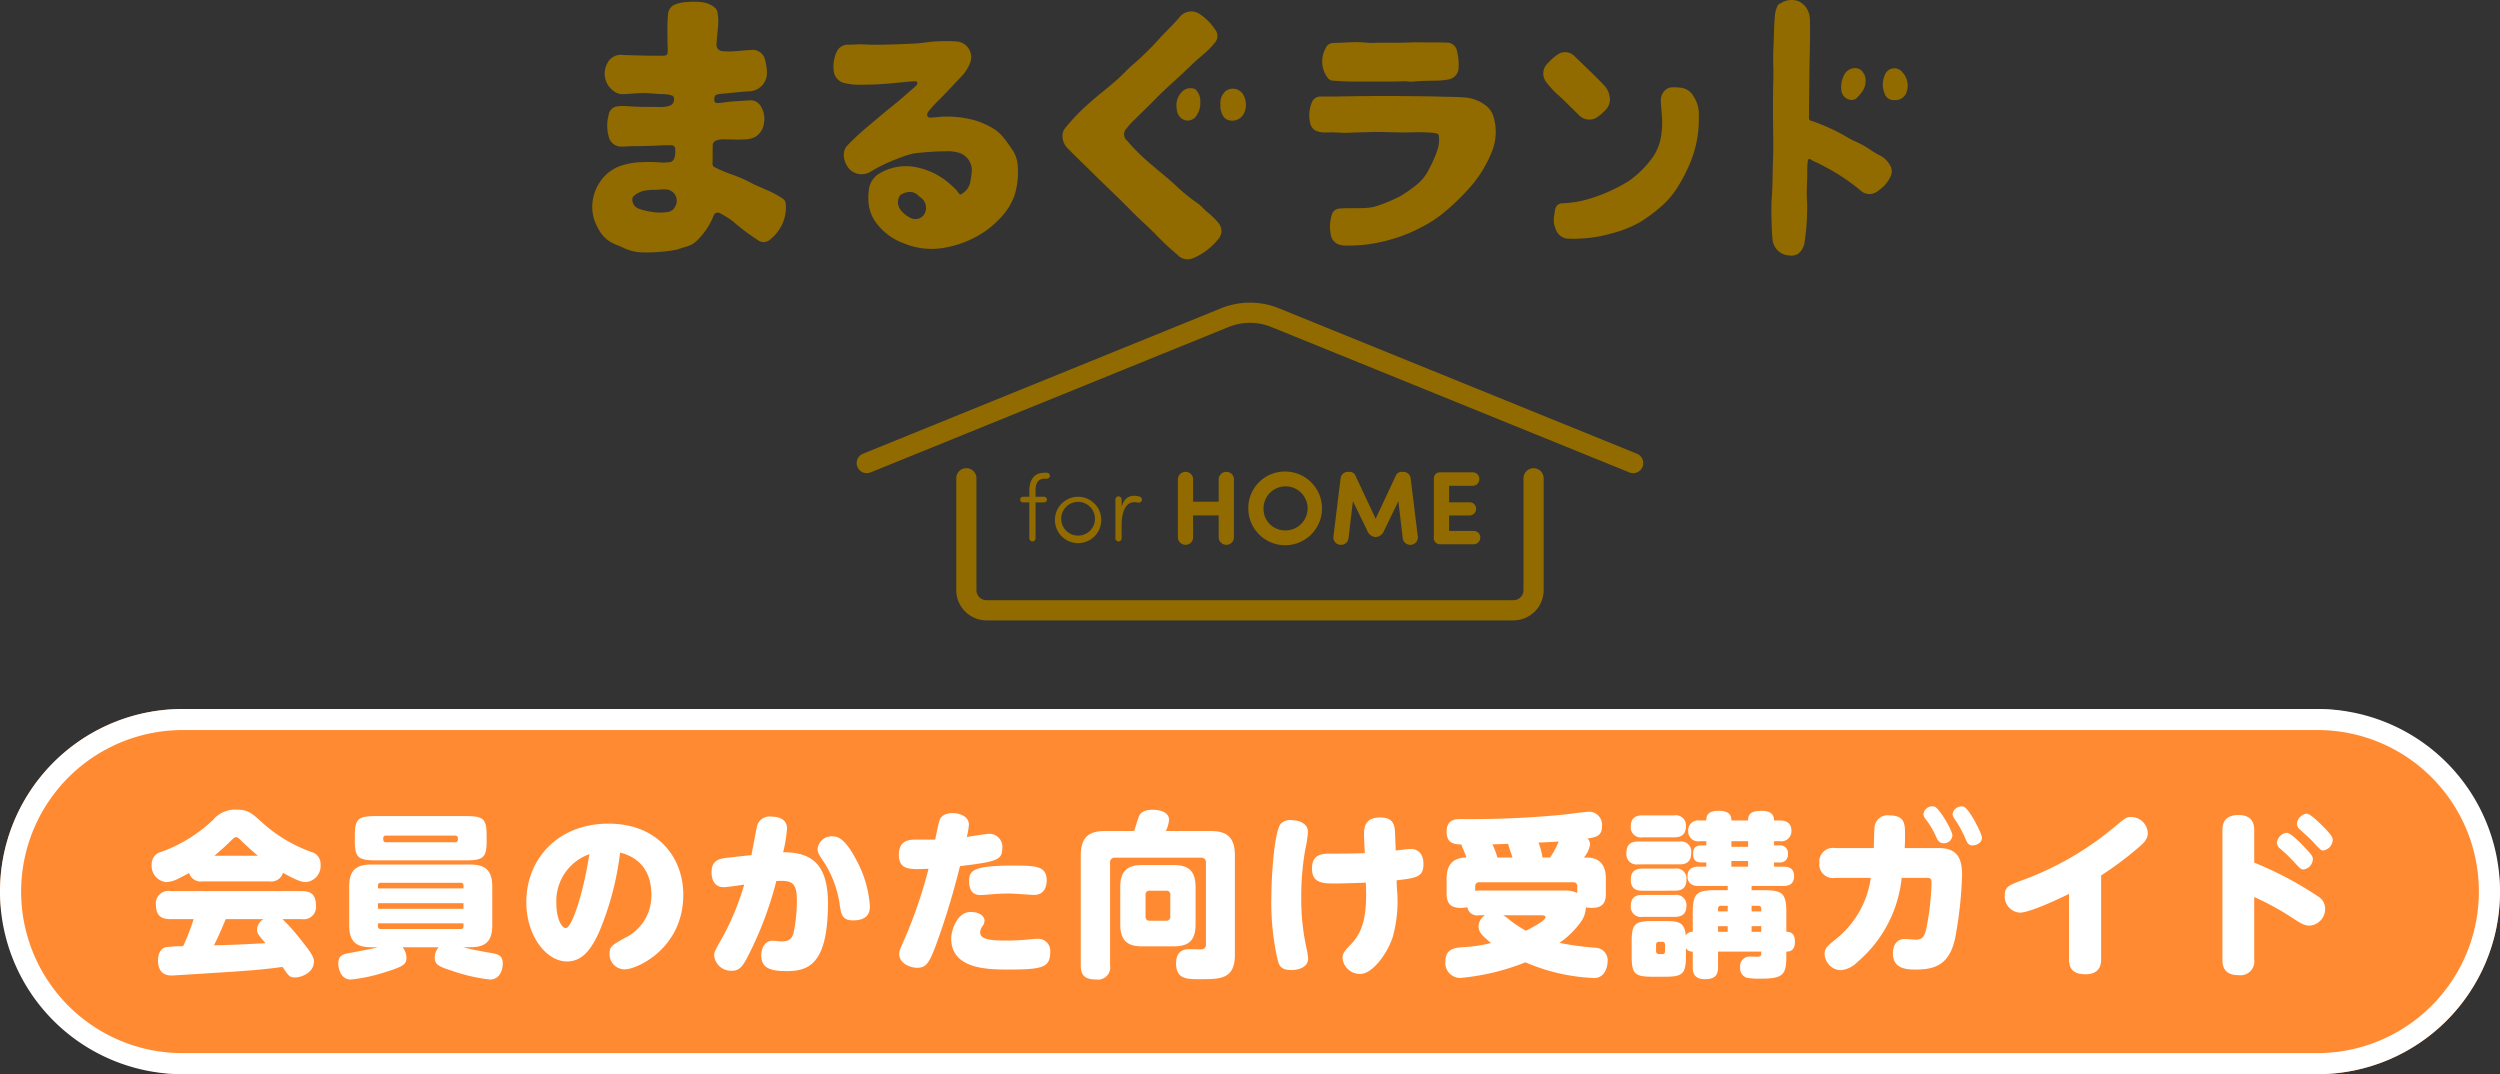 <svg xmlns="http://www.w3.org/2000/svg" width="356" height="152.961" viewBox="0 0 356 152.961">
  <rect x="0" y="0" width="356" height="152.961" fill="#333333" stroke="none"/>
  <g id="Group_15565" data-name="Group 15565" transform="translate(-17 -70.039)">
    <g id="Group_15276" data-name="Group 15276" transform="translate(0 -3)">
      <rect id="Rectangle_901" data-name="Rectangle 901" width="356" height="52" rx="26" transform="translate(17 174)" fill="#ff8a31"/>
      <path id="Rectangle_901_-_Outline" data-name="Rectangle 901 - Outline" d="M26,3a23.007,23.007,0,0,0-8.952,44.194A22.853,22.853,0,0,0,26,49H330a23.007,23.007,0,0,0,8.952-44.194A22.853,22.853,0,0,0,330,3H26m0-3H330a26,26,0,0,1,0,52H26A26,26,0,0,1,26,0Z" transform="translate(17 174)" fill="#fff"/>
      <path id="Path_68106" data-name="Path 68106" d="M-135.025-6.075A1.753,1.753,0,0,0-133-7.95c0-1.55-.65-2.125-2.025-2.125H-153.75a1.769,1.769,0,0,0-2.05,1.9c0,1.525.675,2.1,2.05,2.1h3.325a30.4,30.4,0,0,1-1.5,3.85,19.858,19.858,0,0,0-2.5.15c-.975.275-1.075,1.45-1.075,1.85,0,2.175,1.5,2.175,2,2.175.175,0,6.475-.4,8.8-.55,3.175-.225,4.85-.375,6.925-.675.9,1.325,1.025,1.5,1.8,1.5.95,0,2.675-.725,2.675-2.225,0-.45,0-.85-1.85-3.125a26.309,26.309,0,0,0-2.625-2.95Zm-5.45,0a1.858,1.858,0,0,0-.925,1.45c0,.575.125.7,1.2,1.975-3.825.2-4.25.225-7.325.3.675-1.375,1-2.125,1.675-3.725Zm.85-5.375a1.743,1.743,0,0,0,1.925-1.225c1.925,1.1,2.725,1.325,3.25,1.325a2.3,2.3,0,0,0,2.1-2.45,1.793,1.793,0,0,0-1.4-1.875,20.933,20.933,0,0,1-6.825-4.075c-1.6-1.45-2.1-1.925-3.8-1.925a4.135,4.135,0,0,0-3.3,1.475,21.025,21.025,0,0,1-7.375,4.55,1.774,1.774,0,0,0-1.35,1.825,2.3,2.3,0,0,0,2.1,2.475,4.226,4.226,0,0,0,1.8-.55c.775-.375,1.1-.575,1.425-.75a1.727,1.727,0,0,0,1.925,1.2Zm-7.85-3.65c.475-.4,1.275-1.075,2.325-2.1.4-.4.55-.55.775-.55s.375.15.775.55c1.05,1.025,1.825,1.675,2.325,2.1ZM-115.55-2.075a2.453,2.453,0,0,0-.55,1.45c0,1.1.75,1.35,2.525,1.925a24.787,24.787,0,0,0,5.35,1.225c1.55,0,1.825-1.675,1.825-2.275,0-1.225-.825-1.35-1.5-1.475-1.25-.225-3-.525-4.125-.85h1c1.975,0,3.125-.675,3.125-3.1v-5.55c0-2.425-1.15-3.125-3.125-3.125H-125.15c-1.975,0-3.125.675-3.125,3.125v5.55c0,2.425,1.15,3.1,3.125,3.1h.95c-.9.25-1.3.3-4.05.825-.85.15-1.575.3-1.575,1.5,0,.75.375,2.275,1.775,2.275a23.116,23.116,0,0,0,4.575-.95c2.95-.9,3.35-1.2,3.35-2.15a2.392,2.392,0,0,0-.55-1.5ZM-112-8.35v.8h-12.175v-.8Zm-12.175-2.1v-.425a.342.342,0,0,1,.375-.375h11.425a.35.35,0,0,1,.375.4v.4ZM-112-5.475v.425a.342.342,0,0,1-.375.375H-123.8a.342.342,0,0,1-.375-.375v-.425Zm3.3-12.4c0-2.475-.425-2.875-2.95-2.875H-124.5c-2.55,0-2.975.425-2.975,2.875v.55c0,2.45.425,2.875,2.975,2.875h12.85c2.55,0,2.95-.425,2.95-2.875Zm-14.35.85c-.375,0-.375-.275-.375-.55a.35.35,0,0,1,.375-.4h9.875a.361.361,0,0,1,.375.4c0,.275,0,.55-.375.55ZM-89.7-15.55c.9.225,4.45,1.175,4.45,5.95a6.626,6.626,0,0,1-3.775,6.2c-1.8,1.025-2.175,1.2-2.175,2.25a2.156,2.156,0,0,0,2.15,2.225c1.8,0,8.35-3.025,8.35-10.625,0-5.35-3.675-10.125-10.65-10.125-7.1,0-11.7,4.925-11.7,11.175,0,4.925,2.925,8.45,5.775,8.45,2.1,0,3.4-1.525,4.625-4.275A41.877,41.877,0,0,0-89.7-15.55Zm-4.375.225C-95-9.375-96.625-4.8-97.425-4.8c-.55,0-1.35-1.25-1.35-3.5A7.084,7.084,0,0,1-94.075-15.325Zm19.7.5c-1.125.125-2.3.325-2.3,2.05,0,1,.35,2.15,1.75,2.15.425,0,2.325-.275,2.9-.375a36.659,36.659,0,0,1-3.35,7.975c-.85,1.475-.925,1.7-.925,2.175a2.423,2.423,0,0,0,2.525,2.125c.95,0,1.4-.475,2.05-1.625A50.826,50.826,0,0,0-67.45-11.5c2.325-.15,2.925.3,2.925,2.8A22.029,22.029,0,0,1-65-4.1c-.25.775-.55,1.2-1.75,1.2-.175,0-.825-.1-1.275-.1-1,0-1.575,1-1.575,2.075,0,1.925,1.5,2.25,3.625,2.25,3.05,0,5.875-.9,5.875-9.7,0-5.95-2.775-7.225-6.375-7.225a21.883,21.883,0,0,0,.55-3.375c0-1.225-1-1.7-2.25-1.7a1.846,1.846,0,0,0-2,1.25c-.15.6-.675,3.55-.825,4.225Zm14.875-3.05A2.026,2.026,0,0,0-61.575-16.1c0,.5.125.775.9,1.9A14.912,14.912,0,0,1-58.45-8.3c.225,1.6.375,2.4,1.95,2.4,1.85,0,2.375-.9,2.375-2a16.01,16.01,0,0,0-1.85-6.45C-57.525-17.325-58.525-17.875-59.5-17.875Zm18.2,4.25c5.225-.625,6.025-.875,6.025-2.525a1.849,1.849,0,0,0-1.9-2.075c-.375,0-2.35.325-3.15.45a11.1,11.1,0,0,0,.3-1.75c0-1.175-1.3-1.65-2.3-1.65-1.4,0-1.8.7-1.925,1.15-.175.575-.5,2.275-.575,2.625h-2.9C-48.9-17.4-50-17.05-50-15.25c0,2.2,1.55,2.125,4.225,2A67.061,67.061,0,0,1-49.05-3.575c-.8,1.8-.9,2-.9,2.475,0,1.3,1.5,1.95,2.575,1.95,1.35,0,1.775-.775,2.925-3.975A106.25,106.25,0,0,0-41.3-13.625Zm-1.25,10.3C-42.55,1.1-37.2,1.1-34.4,1.1c4.8,0,5.95-.275,5.95-2.475a1.721,1.721,0,0,0-1.825-1.9c-.275,0-1.35.1-1.575.125-.75.075-1.875.125-2.7.125-2.35,0-3.875-.125-3.875-1.175a1.514,1.514,0,0,1,.3-.825,1.647,1.647,0,0,0,.325-.8c0-.75-.825-1.275-1.975-1.275C-41.75-7.1-42.55-4.4-42.55-3.325ZM-40-11.5c0,1.125.375,2,1.625,2,.25,0,1.4-.1,1.675-.125.35-.025,1.2-.1,2.45-.1.575,0,3.175.2,3.5.2,1.425,0,1.8-1.15,1.8-2.05,0-2.05-1.5-2.125-4.625-2.125C-39.3-13.7-40-13.075-40-11.5Zm28.025-7.125a5.066,5.066,0,0,0,.45-1.55c0-1.4-1.875-1.475-2.325-1.475-1.05,0-1.675.3-1.95.9-.125.275-.575,1.8-.7,2.125h-4.125c-2.15,0-3.475.725-3.475,3.475V.5c0,1.475.625,2.025,2.25,2.025A1.741,1.741,0,0,0-19.925.5V-14.125a.633.633,0,0,1,.7-.7h12.25a.632.632,0,0,1,.7.7v11.65a.631.631,0,0,1-.575.7C-7.075-1.75-8.325-1.8-8.6-1.8c-.475,0-1.925,0-1.925,2,0,2.275,1.5,2.275,3.425,2.275,2.9,0,4.95,0,4.95-3.5V-15.15c0-2.75-1.325-3.475-3.475-3.475ZM-7.75-10.65c0-2.425-1.15-3.125-3.125-3.125H-15.35c-1.975,0-3.125.7-3.125,3.125v5.325c0,2.425,1.15,3.125,3.125,3.125h4.475C-8.9-2.2-7.75-2.875-7.75-5.325Zm-3.6,4.2a.541.541,0,0,1-.6.6h-2.325a.541.541,0,0,1-.6-.6V-9.525a.53.53,0,0,1,.6-.6h2.325a.53.53,0,0,1,.6.6ZM20.875-11.6c2.875-.35,3.825-.475,3.825-2.325,0-1.175-.525-2.15-1.875-2.15-.25,0-1.975.225-2.075.225l-.075-2.025c-.05-1.45-.075-2.675-2.15-2.675-2.375,0-2.325,1.675-2.275,2.975l.1,2.1c-1.5.075-3.7.075-5.075.075s-2.45.325-2.45,2.125c0,2.1,1.575,2.125,3.325,2.125.85,0,4.025-.1,4.35-.125l.025,1c.1,3.875-.5,6.075-2.15,7.775-.95,1-1.2,1.325-1.2,1.975a2.481,2.481,0,0,0,2.55,2.25c1.65,0,3.775-2.75,4.6-5.25a19,19,0,0,0,.6-6.875ZM3.05-9.5a36.442,36.442,0,0,0,.9,9.275c.225.925.625,1.4,1.95,1.4.825,0,2.375-.3,2.375-1.65,0-.15-.1-.85-.125-1a32.349,32.349,0,0,1-.85-7.6,38.168,38.168,0,0,1,.575-6.95A16.134,16.134,0,0,0,8.25-18.5c0-1.225-1.325-1.675-2.35-1.675a1.805,1.805,0,0,0-1.525.525C3.45-18.525,3.05-12.1,3.05-9.5ZM46.6-9.8a3.9,3.9,0,0,0-1.775-.35H32.575a3.757,3.757,0,0,0-.5.05v-.625a.53.53,0,0,1,.6-.6H46a.53.53,0,0,1,.6.6ZM28-9.7c0,1.3.5,2.025,2,2.025a4.6,4.6,0,0,0,.95-.1,1.4,1.4,0,0,0,1.625,1.15h.9A1.877,1.877,0,0,0,32.55-5.05c0,.775.425,1.275,1.775,2.375a20.577,20.577,0,0,1-3.7.575c-1.35.075-2.8.15-2.8,2.075A2.124,2.124,0,0,0,29.95,2.3,33.232,33.232,0,0,0,39.225.075a27.234,27.234,0,0,0,9.6,2.225A1.692,1.692,0,0,0,50.5,1.475,3.069,3.069,0,0,0,50.925-.05,1.787,1.787,0,0,0,49.225-2a39.814,39.814,0,0,1-5.15-.7A12.7,12.7,0,0,0,47.2-5.8a3.681,3.681,0,0,0,.625-1.95,4.783,4.783,0,0,0,.8.075c1.375,0,2.05-.5,2.05-2.025v-2.05c0-.725,0-3.1-2.725-3.1h-.4a3.814,3.814,0,0,0,.875-1.85,1.235,1.235,0,0,0-.35-.85c1.15-.2,2.05-.325,2.05-1.75a1.87,1.87,0,0,0-1.75-2.075c-.625,0-3.275.375-3.8.425A138.18,138.18,0,0,1,30-20.325c-.675,0-2,.025-2,1.775s1.1,1.8,2.125,1.85a2.3,2.3,0,0,0,.25.7c.1.225.275.675.45,1.15C28-14.85,28-12.55,28-11.75Zm13.65-5.15a8.827,8.827,0,0,0-.575-2.125c1.55-.075,1.725-.075,2.875-.15a10.547,10.547,0,0,1-1.225,2.275Zm-6.425,0a10.766,10.766,0,0,0-.7-1.875c.275,0,1.4-.05,1.65-.05.075,0,.125,0,.575-.025.075.325.55,1.65.625,1.95ZM41.2-6.625c.575,0,.875,0,.875.275,0,.475-1.925,1.5-2.775,1.925A16.531,16.531,0,0,1,37.05-5.9a5.461,5.461,0,0,0-1-.725ZM63.05.775c0,.475,0,1.7,1.7,1.7,1.45,0,1.9-.55,1.9-1.7V-1.45H72.8v.35c0,.375-.425.375-.6.375-.15,0-.9-.025-1.025-.025A1.36,1.36,0,0,0,69.8.8a1.4,1.4,0,0,0,.95,1.475,9.84,9.84,0,0,0,1.925.125c3.275,0,3.7-.525,3.7-3.3v-.55c.35,0,1.225-.025,1.225-1.4,0-1.4-.85-1.425-1.225-1.425V-6.95c0-2.775-.475-3.25-3.275-3.25H71.425v-.6h4.45c.6,0,1.6-.075,1.6-1.375,0-1.225-.825-1.375-1.6-1.375h-1.25v-.6h.75a1.087,1.087,0,0,0,1.225-1.2,1.086,1.086,0,0,0-1.225-1.225h-.75v-.6h.8A1.437,1.437,0,0,0,77.1-18.65c0-1.375-1.125-1.475-1.675-1.475h-.8c0-.95-.575-1.375-1.825-1.375-1.475,0-1.875.5-1.875,1.375H68.55c0-.775-.325-1.375-1.825-1.375-1.25,0-1.75.425-1.75,1.375H64.05A1.419,1.419,0,0,0,62.4-18.65a1.407,1.407,0,0,0,1.65,1.475h.925v.6h-.65c-.5,0-1.225.1-1.225,1.125,0,.675.1,1.3,1.225,1.3h.65v.6h-1.05c-.4,0-1.625,0-1.625,1.35,0,1.4,1.225,1.4,1.625,1.4h4.1v.6h-1.7c-2.775,0-3.275.475-3.275,3.25v2.675a1.1,1.1,0,0,0-1,.525c-.15-2-1.225-2.05-2.95-2.05H57.3c-2.525,0-2.95.425-2.95,2.95v2c0,2.525.4,2.975,2.925,2.975H59.15c2.5,0,2.925-.45,2.925-2.975v-1.1a1.042,1.042,0,0,0,.975.5Zm4.975-7.95H66.65v-.4a.361.361,0,0,1,.375-.4h1Zm0,2.9H66.65v-.8h1.375Zm4.375-3.7a.38.38,0,0,1,.4.4v.4H71.425v-.8Zm.4,3.7H71.425v-.8H72.8Zm-1.875-12.1H68.55v-.8h2.375Zm0,2.825H68.55v-.8h2.375ZM59.1-1.5a.35.35,0,0,1-.375.4h-.5a.38.38,0,0,1-.4-.4v-.95a.38.38,0,0,1,.4-.4h.5a.361.361,0,0,1,.375.4Zm1.3-16.225c.65,0,1.675-.125,1.675-1.575A1.432,1.432,0,0,0,60.4-20.85H55.9c-.65,0-1.675.125-1.675,1.575a1.432,1.432,0,0,0,1.675,1.55Zm.75,3.85c.725,0,1.675-.15,1.675-1.625a1.446,1.446,0,0,0-1.675-1.625H55.275c-1.15,0-1.675.475-1.675,1.7a1.44,1.44,0,0,0,1.675,1.55Zm-.675,3.75c.725,0,1.675-.15,1.675-1.575a1.431,1.431,0,0,0-1.675-1.575H55.9c-.725,0-1.675.15-1.675,1.6,0,1.55,1.175,1.55,1.675,1.55Zm-.1,3.725c.55,0,1.775,0,1.775-1.575a1.453,1.453,0,0,0-1.675-1.55H55.9c-.625,0-1.675.1-1.675,1.575A1.44,1.44,0,0,0,55.9-6.4ZM88.4-11.95a13.516,13.516,0,0,1-5.175,8.875c-1.075.9-1.4,1.175-1.4,1.975a2.4,2.4,0,0,0,2.3,2.3A3.831,3.831,0,0,0,86.475.05a18.161,18.161,0,0,0,6.325-12h3.55c.6,0,.7.125.7.775A38.472,38.472,0,0,1,96.3-4.7c-.225.95-.475,1.55-1.475,1.55-.225,0-1.3-.1-1.55-.1C91.9-3.25,91.55-2.1,91.55-1.225c0,2.325,2.1,2.325,3.325,2.325,2.75,0,4.775-.775,5.55-4.525a57.753,57.753,0,0,0,.975-8.9c0-2.525-.75-3.875-3.375-3.875h-4.8c.05-.775.05-1.225.05-1.875,0-1.525,0-2.775-2.25-2.775a1.846,1.846,0,0,0-2.075,1.575c-.075.425-.1,2.6-.125,3.075h-5.5a1.953,1.953,0,0,0-2.25,2.125,1.944,1.944,0,0,0,2.25,2.125ZM97.475-22.1A1.263,1.263,0,0,0,95.9-21.025a1.225,1.225,0,0,0,.325.725,11.789,11.789,0,0,1,1.425,2.375c.225.525.45,1.05,1.15,1.05A1.21,1.21,0,0,0,100.025-18C100.025-18.65,98.2-21.85,97.475-22.1Zm4.175.025a1.26,1.26,0,0,0-1.6,1.05,1.285,1.285,0,0,0,.275.675,14.886,14.886,0,0,1,1.5,2.7c.3.7.475,1.075,1.05,1.075.375,0,1.35-.225,1.35-1.1C104.225-18.275,102.4-21.825,101.65-22.075ZM121.2-12.3a47.156,47.156,0,0,0,5.025-3.725c1.025-.85,1.625-1.4,1.625-2.325a2.408,2.408,0,0,0-2.4-2.275c-.625,0-.825.15-2.5,1.55a43.85,43.85,0,0,1-13.3,7.575c-1.525.575-2.175.825-2.175,2.05A2.31,2.31,0,0,0,109.625-7c1.425,0,5.875-2.1,7-2.675v9.35c0,1.425.75,2.1,2.35,2.1,1.025,0,2.225-.35,2.225-2.1ZM143-9.225a39.034,39.034,0,0,1,5.325,2.9c1.275.85,1.8,1.175,2.6,1.175A2.392,2.392,0,0,0,153.1-7.6a2.025,2.025,0,0,0-.875-1.625,50.685,50.685,0,0,0-9.225-4.9V-18.65c0-.675-.025-2.25-2.25-2.25-2.275,0-2.275,1.6-2.275,2.25V-.35c0,.825.125,2.25,2.275,2.25A1.975,1.975,0,0,0,143-.35Zm4.6-9.15a1.625,1.625,0,0,0-1.375,1.475,1.18,1.18,0,0,0,.45.775A22.92,22.92,0,0,1,148.6-14.3c1,1.1,1.05,1.15,1.45,1.15a1.549,1.549,0,0,0,1.3-1.45c0-.35-.1-.575-1.1-1.625C149.55-16.975,148.175-18.375,147.6-18.375Zm2.85-2.725a1.625,1.625,0,0,0-1.375,1.475,1.109,1.109,0,0,0,.425.775c.65.6,1.425,1.275,1.925,1.825.975,1.05,1.1,1.175,1.4,1.175a1.577,1.577,0,0,0,1.35-1.475c0-.35-.1-.6-1.025-1.6C152.45-19.65,151-21.1,150.45-21.1Z" transform="translate(195 210)" fill="#fff"/>
    </g>
    <g id="Group_15278" data-name="Group 15278" transform="translate(101.347 70.039)">
      <path id="Path_65897" data-name="Path 65897" d="M21.5,159.954c-1.536.1-3.074.132-4.613.142-.526,0-1.05.082-1.583.054a1.788,1.788,0,0,1-1.656-1.244,5.914,5.914,0,0,1-.032-3.381,1.359,1.359,0,0,1,1.182-1.086,6.535,6.535,0,0,1,1.526-.036c1.6.135,3.2.089,4.8.114a4.157,4.157,0,0,0,1.135-.175.946.946,0,0,0,.6-1.194l-.01-.029c-.09-.227-.313-.258-.511-.317a4.69,4.69,0,0,0-1.239-.121c-.832-.025-1.657-.143-2.489-.15-1.051-.009-2.093.154-3.143.157a1.883,1.883,0,0,1-.971-.307,3.063,3.063,0,0,1-1.112-4.066,2.142,2.142,0,0,1,2.3-1.2c1.858.057,3.716.124,5.575.1.628-.009.744-.125.742-.757s-.062-1.295-.028-1.93a23.238,23.238,0,0,1,.088-3.385,1.579,1.579,0,0,1,.99-1.226,5.422,5.422,0,0,1,1.8-.355,10.228,10.228,0,0,1,2.27.066,3.456,3.456,0,0,1,1.687.829,1.155,1.155,0,0,1,.289.709,6.4,6.4,0,0,1,.062,1.893c-.068.827-.158,1.653-.215,2.481a.918.918,0,0,0,.8,1.023l.048,0a9.843,9.843,0,0,0,1.865,0c.716-.047,1.43-.125,2.146-.157a1.8,1.8,0,0,1,2.071,1.469l.006.036a7.061,7.061,0,0,1,.245,1.566,2.611,2.611,0,0,1-2.408,2.8c-.048,0-.095.006-.142.007-1.348.083-2.691.24-4.036.365-.083.008-.166.019-.247.034-.574.107-.666.22-.661.811,0,.326.12.46.454.454.6-.006,1.2-.14,1.8-.192.965-.083,1.93-.127,2.895-.19a1.6,1.6,0,0,1,1.448.818,3.3,3.3,0,0,1,.486,2.336,2.654,2.654,0,0,1-1.249,2.054,3.634,3.634,0,0,1-1.656.356c-1.038.079-2.077-.029-3.116,0a2.657,2.657,0,0,0-.76.153.724.724,0,0,0-.528.756c-.014.851-.01,1.7-.025,2.554a.507.507,0,0,0,.326.511,19,19,0,0,0,2.47,1.039,20.879,20.879,0,0,1,2.906,1.289c.649.334,1.333.584,1.991.892a13.375,13.375,0,0,1,2.327,1.261.9.9,0,0,1,.406.765,5.717,5.717,0,0,1-.427,2.684,5.969,5.969,0,0,1-1.939,2.461,1.337,1.337,0,0,1-1.571,0,31.793,31.793,0,0,1-3.585-2.695,13.643,13.643,0,0,0-1.9-1.187.617.617,0,0,0-.819.3c-.007.016-.014.032-.02.049a10.114,10.114,0,0,1-2.23,3.423,3.408,3.408,0,0,1-1.646,1.009c-.583.137-1.127.41-1.732.5a24,24,0,0,1-4.5.324,6.442,6.442,0,0,1-2.8-.674c-.45-.234-.952-.359-1.4-.607a4.469,4.469,0,0,1-1.915-1.721,9.282,9.282,0,0,1-.756-1.533,6.186,6.186,0,0,1-.212-3.073,6.532,6.532,0,0,1,1.754-3.349,5.861,5.861,0,0,1,2.622-1.5,9.91,9.91,0,0,1,2.8-.39,16.657,16.657,0,0,1,2.518.053,5.813,5.813,0,0,0,1.275-.06c.438-.036.669-.551.738-1.072a5.518,5.518,0,0,0,.007-.685c0-.446-.177-.628-.635-.654h-.937m-1.6,6.354a6.8,6.8,0,0,0-.8.063,3.287,3.287,0,0,0-1.936.834.574.574,0,0,0-.195.41,1.359,1.359,0,0,0,.905,1.38,8.318,8.318,0,0,0,2,.472,6.286,6.286,0,0,0,1.987.016,1.432,1.432,0,0,0,1.249-.881,1.616,1.616,0,0,0-1.548-2.349c-.511-.034-1.014.085-1.652.057" transform="translate(-11.261 -139.28)" fill="#916b00"/>
      <path id="Path_65898" data-name="Path 65898" d="M87.749,165.088a40.028,40.028,0,0,0-4.567.315,13.323,13.323,0,0,0-2.222.717,22.756,22.756,0,0,0-3.986,1.92,2.409,2.409,0,0,1-3.29-.884q-.025-.043-.048-.087a2.879,2.879,0,0,1-.364-1.942,2.171,2.171,0,0,1,.666-1.065,34.108,34.108,0,0,1,2.677-2.47c1.169-.983,2.327-1.974,3.523-2.929,1.11-.888,2.168-1.842,3.247-2.769a1.609,1.609,0,0,0,.213-.227.406.406,0,0,0,.081-.409c-.063-.166-.216-.141-.347-.135-1.028.043-2.047.189-3.072.266a45.607,45.607,0,0,1-5.356.219,9.412,9.412,0,0,1-1.571-.227,1.968,1.968,0,0,1-1.549-1.85,4.863,4.863,0,0,1,.4-2.523,1.734,1.734,0,0,1,1.729-1.09c.727,0,1.457-.087,2.18-.043.874.053,1.748.06,2.619.04,1.62-.036,3.242-.091,4.86-.181.839-.047,1.67-.217,2.509-.272a23.793,23.793,0,0,1,3.244-.005,2.235,2.235,0,0,1,1.856,3.136,5.683,5.683,0,0,1-1.112,1.747c-1.038,1.078-2.037,2.192-3.089,3.254a18.745,18.745,0,0,0-1.574,1.681c-.182.234-.414.5-.258.814s.5.194.767.188c.6-.014,1.192-.152,1.8-.123a14.677,14.677,0,0,1,4.279.561,11.472,11.472,0,0,1,2.813,1.323A6.273,6.273,0,0,1,96.1,163.3c.438.552.837,1.138,1.226,1.727a4.538,4.538,0,0,1,.681,2.3,10.979,10.979,0,0,1-.462,4.03,9.32,9.32,0,0,1-2.29,3.515,13.17,13.17,0,0,1-3.982,2.792,14.532,14.532,0,0,1-4.162,1.233,10.2,10.2,0,0,1-5.316-.691,8.467,8.467,0,0,1-4.03-3.03,5.57,5.57,0,0,1-1-2.655,7.937,7.937,0,0,1,.027-1.864,3.123,3.123,0,0,1,1.45-2.369,7.413,7.413,0,0,1,5.432-.9,10.314,10.314,0,0,1,4.929,2.6,5.392,5.392,0,0,1,1.03,1.117.22.22,0,0,0,.344.076,2.438,2.438,0,0,0,1.238-1.6,12.19,12.19,0,0,0,.234-1.569,2.591,2.591,0,0,0-1.939-2.74,5.746,5.746,0,0,0-1.76-.184m-5.165,5.8a2.351,2.351,0,0,0-.988.258.871.871,0,0,0-.541.558,1.781,1.781,0,0,0,.3,1.783,3.857,3.857,0,0,0,1.346,1.078,1.513,1.513,0,0,0,1.888-.366,1.77,1.77,0,0,0-.243-2.384c-.182-.154-.385-.287-.55-.457a1.681,1.681,0,0,0-1.212-.474" transform="translate(-37.42 -143.55)" fill="#916b00"/>
      <path id="Path_65899" data-name="Path 65899" d="M129.22,159.656a1.617,1.617,0,0,1,.388-1.09,27.281,27.281,0,0,1,3.058-3.224c1.435-1.332,3.014-2.484,4.465-3.79.717-.645,1.355-1.378,2.092-2,.889-.754,1.721-1.568,2.547-2.387.715-.709,1.359-1.488,2.065-2.206.765-.778,1.536-1.55,2.235-2.387a2.112,2.112,0,0,1,2.652-.262,7.58,7.58,0,0,1,2.194,2.182,1.444,1.444,0,0,1-.066,1.992,10.213,10.213,0,0,1-1.414,1.448c-.606.523-1.224,1.035-1.794,1.6-1.646,1.619-3.417,3.1-5.038,4.747-1.122,1.14-2.275,2.25-3.414,3.374a9.019,9.019,0,0,0-.841.962,1.159,1.159,0,0,0,.053,1.728,29.828,29.828,0,0,0,3.788,3.689c1.125.986,2.327,1.886,3.392,2.936a24.537,24.537,0,0,0,2.911,2.327c.467.341.826.788,1.259,1.162a10.954,10.954,0,0,1,1.636,1.571,1.754,1.754,0,0,1-.027,2.4,9.159,9.159,0,0,1-3.58,2.682,1.97,1.97,0,0,1-2.205-.511,37.048,37.048,0,0,1-2.854-2.65c-1.177-1.233-2.476-2.341-3.668-3.557-1.842-1.878-3.768-3.671-5.634-5.523-1.128-1.12-2.278-2.218-3.394-3.349a2.509,2.509,0,0,1-.809-1.857" transform="translate(-62.267 -140.329)" fill="#916b00"/>
      <path id="Path_65900" data-name="Path 65900" d="M195.205,163.242c3.235-.06,6.471-.094,9.706-.052,1.6.021,3.2.015,4.8.072,1.288.046,2.578.011,3.864.151a5.57,5.57,0,0,1,2.73,1.141,3.176,3.176,0,0,1,1.111,1.732,7.528,7.528,0,0,1-.167,4.526,17.509,17.509,0,0,1-3.579,5.754,31.49,31.49,0,0,1-3.746,3.511,16.783,16.783,0,0,1-2.534,1.632,22.517,22.517,0,0,1-5.655,2.16,20.417,20.417,0,0,1-5,.6,3.782,3.782,0,0,1-1.232-.1,1.788,1.788,0,0,1-1.328-1.567,5.782,5.782,0,0,1,.165-2.712,1.2,1.2,0,0,1,1.114-.887c1.018-.09,2.039-.025,3.057-.066a7.412,7.412,0,0,0,2.309-.316,22.8,22.8,0,0,0,3.214-1.353,16.924,16.924,0,0,0,2.061-1.4,6.687,6.687,0,0,0,2.161-2.614,16.607,16.607,0,0,0,1.195-2.8,4.707,4.707,0,0,0,.144-1.76.422.422,0,0,0-.372-.4,9.077,9.077,0,0,0-1.27-.133q-1.137-.049-2.27-.013c-2.008.064-4.015-.1-6.023-.032-.986.034-1.974.04-2.96.094-.692.039-1.391-.042-2.087-.057-.363-.008-.727,0-1.089.016a3.637,3.637,0,0,1-.99-.1,1.551,1.551,0,0,1-1.277-1.256,4.957,4.957,0,0,1,.254-2.962,1.31,1.31,0,0,1,1.294-.8c.8-.011,1.6,0,2.4,0" transform="translate(-89.041 -149.503)" fill="#916b00"/>
      <path id="Path_65901" data-name="Path 65901" d="M312.177,163.807c0,1.1-.1,2.2-.065,3.3.018.529.073,1.059.049,1.589a34.58,34.58,0,0,1-.375,4.962,2.511,2.511,0,0,1-.872,1.541,1.828,1.828,0,0,1-1.373.261,2.5,2.5,0,0,1-2.316-2.363c-.092-.858-.108-1.718-.132-2.579a31.879,31.879,0,0,1,.033-3.423c.128-1.6.1-3.2.159-4.793.044-1.12.066-2.245.049-3.364-.037-2.4-.052-4.8-.022-7.194.012-.965.064-1.93.034-2.895-.033-1.037-.032-2.072.019-3.106.079-1.606.057-3.218.249-4.818a4.585,4.585,0,0,1,.341-1.028c.08-.216.32-.284.511-.384a2.806,2.806,0,0,1,2.466-.247,2.721,2.721,0,0,1,1.419,1.545,3.151,3.151,0,0,1,.2,1.1c.064,2.035-.008,4.068-.048,6.1-.049,2.514-.057,5.028-.084,7.542-.006.624-.015.65.579.823a27.749,27.749,0,0,1,5.1,2.395c.267.14.53.292.808.405a14.071,14.071,0,0,1,2.466,1.387,10.8,10.8,0,0,0,.938.556,3.487,3.487,0,0,1,1.776,1.753,1.613,1.613,0,0,1-.011,1.264,4.913,4.913,0,0,1-1.69,2.037,2.423,2.423,0,0,1-.955.511,1.85,1.85,0,0,1-1.678-.481,28.756,28.756,0,0,0-5.052-3.364A18.5,18.5,0,0,0,313,162a.832.832,0,0,1-.135-.078c-.466-.322-.581-.268-.636.3-.026.268-.048.538-.057.807s0,.519,0,.779" transform="translate(-139.168 -139.09)" fill="#916b00"/>
      <path id="Path_65902" data-name="Path 65902" d="M273.136,165.516a16.372,16.372,0,0,1-1.47,6.765,24.107,24.107,0,0,1-1.628,3.049,12.493,12.493,0,0,1-2.2,2.569,22.069,22.069,0,0,1-3.043,2.27,15.933,15.933,0,0,1-3.892,1.576,19.363,19.363,0,0,1-4.662.792,14.88,14.88,0,0,1-1.771.008,1.933,1.933,0,0,1-1.7-1.3,3.46,3.46,0,0,1-.217-2.131c.051-.233.065-.473.11-.707a1.063,1.063,0,0,1,1.043-.9,14.919,14.919,0,0,0,3.473-.53,23.98,23.98,0,0,0,5.863-2.563,13.929,13.929,0,0,0,3.016-2.8,7.27,7.27,0,0,0,1.641-3.341,12.127,12.127,0,0,0,.17-3.258c-.044-.673-.123-1.343-.153-2.017a2.037,2.037,0,0,1,.417-1.375,1.547,1.547,0,0,1,1.2-.624,8.513,8.513,0,0,1,1.339.07,2.338,2.338,0,0,1,1.681,1.17,4.7,4.7,0,0,1,.784,2.681v.593" transform="translate(-115.562 -148.563)" fill="#916b00"/>
      <path id="Path_65903" data-name="Path 65903" d="M201.429,155.286c-1.089-.038-2.316.021-3.544-.027-.653-.025-1.305-.07-1.957-.105a1.029,1.029,0,0,1-.786-.436,3.891,3.891,0,0,1-.3-4.127,1.219,1.219,0,0,1,1.236-.813c1.089-.012,2.177-.114,3.268-.114.543,0,1.078.052,1.618.1a3.116,3.116,0,0,0,.405.016c1.88-.081,3.764.015,5.641-.075.958-.046,1.911.01,2.864,0,.724-.007,1.454,0,2.181.024a1.454,1.454,0,0,1,1.524,1.2,8.015,8.015,0,0,1,.213,2.627,1.728,1.728,0,0,1-1.179,1.365,9.281,9.281,0,0,1-2.2.227c-1.028.035-2.058.016-3.084.13-.457.051-.913-.069-1.37-.047-1.466.071-2.933.031-4.536.048" transform="translate(-90.451 -143.663)" fill="#916b00"/>
      <path id="Path_65904" data-name="Path 65904" d="M259.33,158.8a2.221,2.221,0,0,1-.807,1.787,6.516,6.516,0,0,1-1.177.962,2.064,2.064,0,0,1-2.492-.476c-.986-.937-1.92-1.93-2.937-2.832a12.382,12.382,0,0,1-1.6-1.732,1.977,1.977,0,0,1,.128-2.719,8.294,8.294,0,0,1,1.594-1.38,1.86,1.86,0,0,1,2.194.288c.9.862,1.793,1.733,2.686,2.6.594.58,1.182,1.164,1.741,1.779a3.211,3.211,0,0,1,.671,1.72" transform="translate(-114.421 -144.749)" fill="#916b00"/>
      <path id="Path_65905" data-name="Path 65905" d="M168.839,163.643a2.286,2.286,0,0,1,.711-1.942,1.729,1.729,0,0,1,2.392.271,2.871,2.871,0,0,1,.262,2.848,1.866,1.866,0,0,1-1.93,1.059c-1-.11-1.274-.965-1.429-1.708a2.648,2.648,0,0,1-.005-.528" transform="translate(-79.392 -148.711)" fill="#916b00"/>
      <path id="Path_65906" data-name="Path 65906" d="M336.674,160.751a1.337,1.337,0,0,1-1.414-.982,3.217,3.217,0,0,1,.031-2.538,1.443,1.443,0,0,1,2.533-.422,2.766,2.766,0,0,1,.629,2.643,1.661,1.661,0,0,1-1.778,1.3" transform="translate(-151.254 -146.5)" fill="#916b00"/>
      <path id="Path_65907" data-name="Path 65907" d="M161.2,163.141a3.116,3.116,0,0,1-.469,1.873,1.476,1.476,0,0,1-2.316.415,1.744,1.744,0,0,1-.554-1.219,2.731,2.731,0,0,1,.745-2.493,1.682,1.682,0,0,1,1.7-.429.654.654,0,0,1,.388.294,2.243,2.243,0,0,1,.507,1.557" transform="translate(-74.628 -148.656)" fill="#916b00"/>
      <path id="Path_65908" data-name="Path 65908" d="M328.05,157.942a2.562,2.562,0,0,1-.528,1.646,6.621,6.621,0,0,1-.645.758,1.085,1.085,0,0,1-1.107.325,1.536,1.536,0,0,1-1.166-1.332,3.725,3.725,0,0,1,.31-2,1.786,1.786,0,0,1,1.377-1.142,1.362,1.362,0,0,1,1.452.678,1.658,1.658,0,0,1,.308,1.069" transform="translate(-146.741 -146.476)" fill="#916b00"/>
      <path id="Path_65909" data-name="Path 65909" d="M120.794,261.922v5.105a.446.446,0,1,1-.892,0v-5.105H119a.4.4,0,1,1,0-.81h.9v-.729c0-1.513.527-2.688,2.188-2.688h.311a.425.425,0,1,1,0,.851h-.311c-1.2,0-1.31,1-1.3,1.837v.729h1.215a.4.4,0,1,1,0,.81Z" transform="translate(-57.672 -190.376)" fill="#916b00"/>
      <path id="Path_65910" data-name="Path 65910" d="M127.326,266.746a3.3,3.3,0,0,1,6.591,0,3.3,3.3,0,1,1-6.591,0m5.7,0a2.4,2.4,0,0,0-4.808,0,2.4,2.4,0,1,0,4.808,0" transform="translate(-61.448 -192.876)" fill="#916b00"/>
      <path id="Path_65911" data-name="Path 65911" d="M145.189,264.384c-1.283,0-1.81,1.513-1.81,3.187v1.959a.446.446,0,1,1-.892,0v-5.524a.446.446,0,1,1,.892,0v1.04c.31-1.081.892-1.567,1.81-1.567a2.354,2.354,0,0,1,.77.121.439.439,0,0,1,.284.568.48.48,0,0,1-.581.27,3.681,3.681,0,0,0-.473-.054" transform="translate(-68.004 -192.877)" fill="#916b00"/>
      <path id="Path_65912" data-name="Path 65912" d="M166.146,266.849a1.058,1.058,0,0,1-1.085,1.01,1.089,1.089,0,0,1-1.085-1.01v-3.18h-3.641v3.18a1.058,1.058,0,0,1-1.085,1.01,1.089,1.089,0,0,1-1.085-1.01v-8.367a1.1,1.1,0,0,1,1.085-1.01,1.058,1.058,0,0,1,1.085,1.01v3.24h3.641v-3.24a1.1,1.1,0,0,1,1.085-1.01,1.058,1.058,0,0,1,1.085,1.01Z" transform="translate(-74.783 -190.279)" fill="#916b00"/>
      <path id="Path_65913" data-name="Path 65913" d="M181.024,257.392a5.247,5.247,0,1,1-5.187,5.262,5.2,5.2,0,0,1,5.187-5.262m0,8.382a3.138,3.138,0,1,0-3.017-3.121,3.045,3.045,0,0,0,3.017,3.121" transform="translate(-82.425 -190.245)" fill="#916b00"/>
      <path id="Path_65914" data-name="Path 65914" d="M206.011,258.125a.933.933,0,0,1,.981-.654h.223a1.052,1.052,0,0,1,.966.967l1.025,8.337a1.083,1.083,0,0,1-2.155.163l-.624-5.291-2.036,4.206a1.371,1.371,0,0,1-1.2.906,1.349,1.349,0,0,1-1.189-.906l-2.051-4.206-.624,5.291a1.074,1.074,0,0,1-1.159.922,1.059,1.059,0,0,1-1-1.085l1.026-8.337a1.052,1.052,0,0,1,.966-.967h.223a.923.923,0,0,1,.981.654l2.824,6.02Z" transform="translate(-91.645 -190.279)" fill="#916b00"/>
      <path id="Path_65915" data-name="Path 65915" d="M227.973,257.6a.931.931,0,0,1,.892.965.958.958,0,0,1-.892.951h-3.418v2.348h2.957a.914.914,0,0,1,.892.937.944.944,0,0,1-.892.936h-2.957v2.2h3.552a.927.927,0,0,1,.892.951.958.958,0,0,1-.892.951h-4.86a.859.859,0,0,1-.862-.922v-8.4a.859.859,0,0,1,.862-.922Z" transform="translate(-102.552 -190.336)" fill="#916b00"/>
      <path id="Path_65916" data-name="Path 65916" d="M188.154,239.3a1.428,1.428,0,0,1-.54-.106l-50.965-20.7a8.093,8.093,0,0,0-6.125,0l-50.965,20.7a1.436,1.436,0,0,1-1.081-2.661l50.965-20.7a10.955,10.955,0,0,1,8.287,0l50.965,20.7a1.436,1.436,0,0,1-.541,2.767" transform="translate(-39.939 -171.921)" fill="#916b00"/>
      <path id="Path_65917" data-name="Path 65917" d="M181.905,278.224h-75.03a4.313,4.313,0,0,1-4.308-4.308V257.989a1.436,1.436,0,1,1,2.872,0v15.927a1.438,1.438,0,0,0,1.436,1.436h75.03a1.438,1.438,0,0,0,1.436-1.436V257.989a1.436,1.436,0,1,1,2.872,0v15.927a4.313,4.313,0,0,1-4.308,4.308" transform="translate(-50.742 -189.882)" fill="#916b00"/>
    </g>
  </g>
</svg>
